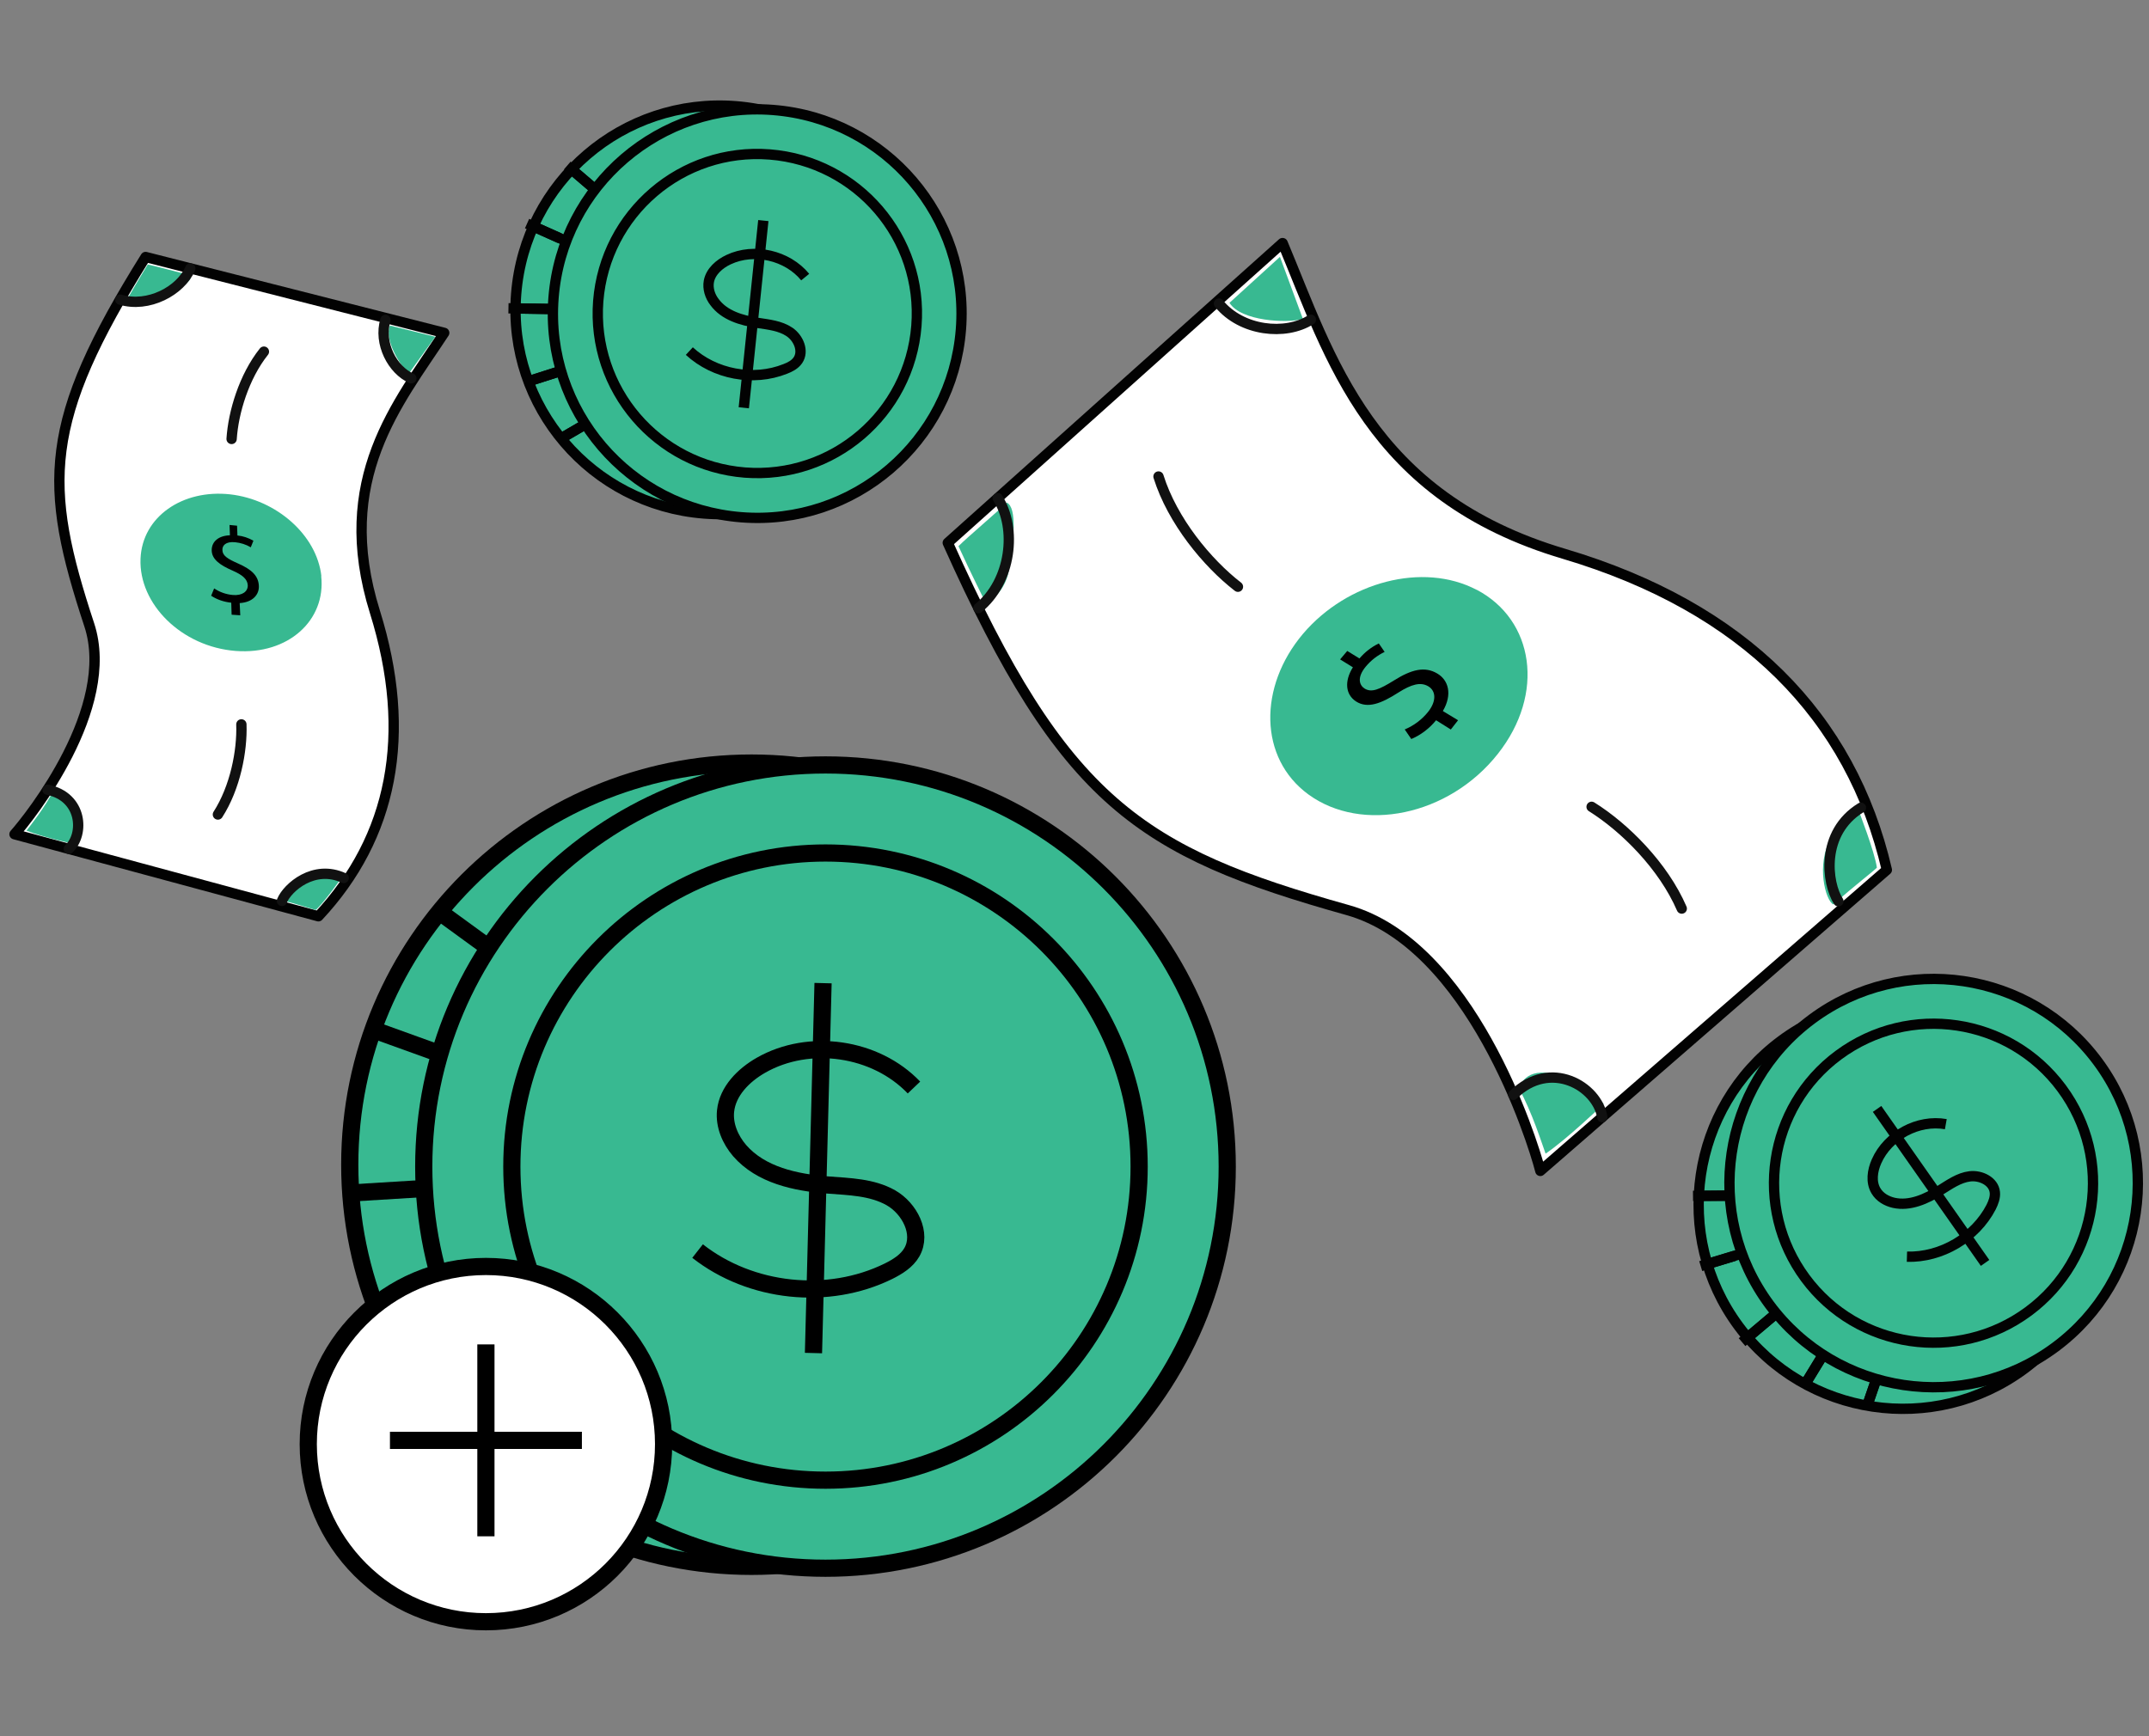 <svg xmlns="http://www.w3.org/2000/svg" width="125" height="101" viewBox="0 0 125 101" fill="none"><rect x="0" y="0" width="125" height="101" fill="#808080" stroke="none"/><g clip-path="url(#clip0_45_899)"><path d="M74.596 14.144L55.128 31.58C61.891 46.678 66.315 49.562 78.387 52.948C85.531 54.947 89.115 66.233 89.596 68.123L109.752 50.61C107.676 41.674 101.449 35.338 90.983 32.224C79.654 28.87 77.393 20.775 74.607 14.144H74.596Z" fill="white" stroke="#020202" stroke-width="0.6" stroke-linecap="round" stroke-linejoin="round"></path><path d="M108.113 47.136C108.113 47.136 107.042 47.814 106.507 48.742C105.611 50.315 106.19 52.402 106.638 52.62C107.84 51.55 109.03 50.643 109.172 50.479C109.041 49.54 108.102 47.136 108.102 47.136H108.113Z" fill="#38B991"></path><path d="M89.901 67.118C91.081 66.331 93.277 64.234 93.277 64.234C93.277 64.234 92.873 63.633 91.573 62.955C89.344 61.83 88.601 62.671 88.339 63.294C89.137 64.758 89.672 66.495 89.901 67.118Z" fill="#38B991"></path><path d="M67.386 27.723C68.194 30.301 70.215 32.749 72.007 34.136" stroke="#111111" stroke-width="0.6" stroke-linecap="round" stroke-linejoin="round"></path><path d="M97.822 52.861C96.751 50.381 94.501 48.141 92.578 46.94" stroke="#111111" stroke-width="0.6" stroke-linecap="round" stroke-linejoin="round"></path><path d="M74.454 14.941L71.515 17.618C72.181 18.689 74.858 18.82 75.787 18.558L74.454 14.952V14.941Z" fill="#38B991"></path><path d="M55.751 31.776C56.417 33.24 57.357 35.119 57.357 35.119C57.717 34.901 58.023 34.617 58.253 34.267C58.482 33.918 58.635 33.524 58.69 33.12C58.963 31.514 59.181 29.526 58.559 29.242C58.023 29.777 56.286 31.241 55.751 31.776Z" fill="#38B991"></path><path d="M58.034 28.98C59.159 30.738 58.832 33.808 56.909 35.381" stroke="#111111" stroke-width="0.6" stroke-linecap="round" stroke-linejoin="round"></path><path d="M76.246 18.601C74.771 19.541 72.214 19.267 70.903 17.662" stroke="#111111" stroke-width="0.6" stroke-linecap="round" stroke-linejoin="round"></path><path d="M108.244 46.994C105.873 48.447 106.256 51.397 106.933 52.435" stroke="#111111" stroke-width="0.6" stroke-linecap="round" stroke-linejoin="round"></path><path d="M88.022 63.698C90.185 61.579 92.906 63.196 93.201 64.998" stroke="#111111" stroke-width="0.6" stroke-linecap="round" stroke-linejoin="round"></path><path d="M85.892 34.311C89.224 36.059 89.901 40.352 87.116 43.87C84.264 47.475 79.217 48.491 76.104 46.219C73.219 44.11 73.187 39.948 75.798 36.867C78.365 33.852 82.768 32.683 85.881 34.311H85.892Z" fill="#38B991"></path><path d="M84.384 42.439L83.532 41.904C83.15 42.373 82.658 42.756 82.09 42.996L81.708 42.439C82.232 42.22 82.702 41.871 83.062 41.423C83.554 40.811 83.543 40.199 83.073 39.926C82.626 39.664 82.09 39.817 81.347 40.287C80.331 40.942 79.545 41.237 78.878 40.811C78.256 40.407 78.19 39.631 78.693 38.823L77.95 38.364L78.365 37.872L79.075 38.309C79.392 37.938 79.774 37.643 80.2 37.435L80.539 37.927C80.113 38.135 79.741 38.419 79.436 38.79C78.922 39.413 79.064 39.861 79.37 40.057C79.774 40.309 80.222 40.123 81.085 39.587C82.112 38.943 82.877 38.757 83.598 39.183C84.253 39.566 84.494 40.396 83.926 41.368L84.811 41.904L84.374 42.461L84.384 42.439Z" fill="black"></path><path d="M25.839 19.366L8.469 14.952C2.46 24.566 2.504 28.193 5.192 36.354C6.787 41.193 1.728 47.541 0.844 48.535L18.52 53.309C22.813 48.709 24.037 42.745 21.808 35.6C19.394 27.865 23.13 23.495 25.839 19.366Z" fill="white" stroke="#020202" stroke-width="0.6" stroke-linecap="round" stroke-linejoin="round"></path><path d="M19.874 51.058C19.874 51.058 19.077 50.709 18.345 50.763C17.11 50.851 16.138 51.987 16.193 52.315C17.263 52.588 18.235 52.926 18.378 52.937C18.858 52.5 19.874 51.058 19.874 51.058Z" fill="#38B991"></path><path d="M1.543 48.327C2.438 48.699 4.481 49.147 4.481 49.147C4.481 49.147 4.667 48.688 4.558 47.694C4.35 45.989 3.586 45.891 3.127 45.978C2.591 46.994 1.816 47.967 1.543 48.327Z" fill="#38B991"></path><path d="M15.351 20.458C14.193 21.911 13.571 23.987 13.472 25.538" stroke="#111111" stroke-width="0.6" stroke-linecap="round" stroke-linejoin="round"></path><path d="M12.675 47.388C13.68 45.825 14.095 43.695 14.04 42.144" stroke="#111111" stroke-width="0.6" stroke-linecap="round" stroke-linejoin="round"></path><path d="M25.326 19.595L22.682 18.94C22.332 19.726 23.272 21.299 23.785 21.726L25.326 19.584V19.595Z" fill="#38B991"></path><path d="M8.6 15.378C8.021 16.318 7.311 17.563 7.311 17.563C7.573 17.683 7.846 17.749 8.141 17.749C8.425 17.749 8.709 17.683 8.961 17.563C9.977 17.105 11.189 16.471 11.113 16.012C10.599 15.914 9.103 15.488 8.6 15.389V15.378Z" fill="#38B991"></path><path d="M11.069 15.619C10.501 16.93 8.622 17.924 6.994 17.432" stroke="#111111" stroke-width="0.6" stroke-linecap="round" stroke-linejoin="round"></path><path d="M23.927 22.01C22.835 21.529 22.005 19.978 22.42 18.612" stroke="#111111" stroke-width="0.6" stroke-linecap="round" stroke-linejoin="round"></path><path d="M19.994 51.08C18.258 50.283 16.728 51.626 16.4 52.413" stroke="#111111" stroke-width="0.6" stroke-linecap="round" stroke-linejoin="round"></path><path d="M2.766 45.946C4.798 46.361 4.918 48.535 4.001 49.387" stroke="#111111" stroke-width="0.6" stroke-linecap="round" stroke-linejoin="round"></path><path d="M18.683 33.513C18.968 36.081 16.772 38.102 13.713 37.872C10.566 37.632 8.065 35.141 8.174 32.508C8.272 30.061 10.621 28.455 13.385 28.761C16.083 29.067 18.432 31.132 18.694 33.524L18.683 33.513Z" fill="#38B991"></path><path d="M13.472 35.753L13.451 35.065C13.035 35.021 12.631 34.89 12.282 34.66L12.456 34.234C12.784 34.453 13.156 34.584 13.549 34.617C14.084 34.66 14.423 34.42 14.412 34.049C14.39 33.688 14.095 33.448 13.549 33.207C12.795 32.88 12.314 32.541 12.314 32.006C12.314 31.503 12.719 31.165 13.374 31.143L13.352 30.542L13.789 30.585L13.811 31.154C14.139 31.186 14.456 31.296 14.74 31.459L14.587 31.842C14.314 31.678 13.997 31.58 13.68 31.547C13.123 31.492 12.926 31.744 12.937 31.995C12.937 32.322 13.221 32.508 13.866 32.792C14.63 33.131 15.024 33.492 15.056 34.071C15.089 34.584 14.707 35.043 13.942 35.087L13.975 35.797L13.483 35.764L13.472 35.753Z" fill="black"></path><path d="M43.712 91.13C56.614 91.13 67.08 80.664 67.08 67.762C67.08 54.86 56.614 44.394 43.712 44.394C30.81 44.394 20.344 54.86 20.344 67.762C20.344 80.664 30.81 91.13 43.712 91.13Z" fill="#38B991" stroke="black" stroke-miterlimit="10"></path><path d="M48.016 91.239C60.918 91.239 71.384 80.773 71.384 67.871C71.384 54.969 60.918 44.504 48.016 44.504C35.114 44.504 24.648 54.969 24.648 67.871C24.648 80.773 35.114 91.239 48.016 91.239Z" fill="#38B991" stroke="black" stroke-miterlimit="10"></path><path d="M48.016 86.116C58.089 86.116 66.26 77.944 66.26 67.871C66.26 57.799 58.089 49.627 48.016 49.627C37.944 49.627 29.772 57.799 29.772 67.871C29.772 77.944 37.944 86.116 48.016 86.116Z" stroke="black" stroke-miterlimit="10"></path><path d="M47.874 57.198L47.317 78.72" stroke="black" stroke-miterlimit="10"></path><path d="M53.162 63.272C50.933 60.934 47.066 60.377 44.269 61.972C43.253 62.551 42.324 63.48 42.204 64.638C42.117 65.468 42.477 66.309 43.023 66.943C44.258 68.363 46.268 68.8 48.147 68.942C49.404 69.04 50.715 69.062 51.818 69.685C52.91 70.308 53.664 71.761 53.041 72.853C52.746 73.367 52.211 73.694 51.687 73.957C48.158 75.694 43.668 75.213 40.576 72.787" stroke="black" stroke-miterlimit="10"></path><path d="M25.763 53.2L28.417 55.133" stroke="black" stroke-miterlimit="10"></path><path d="M21.557 59.853L25.402 61.24" stroke="black" stroke-miterlimit="10"></path><path d="M20.344 69.412L24.605 69.15" stroke="black" stroke-miterlimit="10"></path><path d="M22.442 77.649L26.145 76.13" stroke="black" stroke-miterlimit="10"></path><path d="M26.899 83.734L29.401 81.997" stroke="black" stroke-miterlimit="10"></path><path d="M28.264 94.353C33.978 94.353 38.599 89.721 38.599 84.018C38.599 78.315 33.967 73.683 28.264 73.683C22.562 73.683 17.93 78.315 17.93 84.018C17.93 89.721 22.562 94.353 28.264 94.353Z" fill="white" stroke="black" stroke-miterlimit="10"></path><path d="M28.264 78.217V89.382" stroke="black" stroke-miterlimit="10"></path><path d="M33.847 83.8H22.682" stroke="black" stroke-miterlimit="10"></path><path d="M117.748 79.637C123.025 75.726 124.128 68.287 120.228 63.021C116.328 57.755 108.877 56.641 103.612 60.541C98.346 64.441 97.232 71.892 101.132 77.157C105.032 82.423 112.483 83.537 117.748 79.637Z" fill="#38B991" stroke="#020202" stroke-width="0.6" stroke-miterlimit="10"></path><path d="M119.54 78.381C124.817 74.47 125.92 67.03 122.02 61.764C118.109 56.488 110.669 55.385 105.403 59.285C100.138 63.185 99.023 70.635 102.924 75.901C106.824 81.167 114.274 82.281 119.54 78.381Z" fill="#38B991" stroke="#020202" stroke-width="0.6" stroke-miterlimit="10"></path><path d="M117.989 76.294C122.107 73.246 122.97 67.434 119.922 63.316C116.874 59.197 111.063 58.334 106.944 61.382C102.825 64.43 101.962 70.242 105.01 74.361C108.058 78.479 113.87 79.342 117.989 76.294Z" fill="#38B991" stroke="#020202" stroke-width="0.6" stroke-miterlimit="10"></path><path d="M109.183 64.517L115.465 73.476L109.183 64.517Z" fill="#38B991"></path><path d="M109.183 64.517L115.465 73.476" stroke="#020202" stroke-width="0.6" stroke-miterlimit="10"></path><path d="M113.182 65.403C111.565 65.118 109.817 66.058 109.151 67.566C108.91 68.112 108.812 68.767 109.118 69.281C109.336 69.652 109.73 69.882 110.156 69.98C111.095 70.188 112.046 69.751 112.854 69.248C113.4 68.909 113.947 68.516 114.58 68.439C115.214 68.363 115.968 68.724 116.033 69.368C116.066 69.663 115.946 69.969 115.815 70.231C114.897 72.001 112.92 73.17 110.92 73.115" stroke="#020202" stroke-width="0.6" stroke-miterlimit="10"></path><path d="M98.477 69.576L100.608 69.554" stroke="#020202" stroke-width="0.6" stroke-miterlimit="10"></path><path d="M98.936 69.576H100.608H98.936Z" fill="#38B991"></path><path d="M98.936 69.576H100.608" stroke="#020202" stroke-width="0.6" stroke-miterlimit="10"></path><path d="M98.925 73.662L100.913 73.061" stroke="#020202" stroke-width="0.6" stroke-miterlimit="10"></path><path d="M99.231 73.563L101.219 72.962L99.231 73.563Z" fill="#38B991"></path><path d="M99.231 73.563L101.219 72.962" stroke="#020202" stroke-width="0.6" stroke-miterlimit="10"></path><path d="M101.329 78.086L103.284 76.436" stroke="#020202" stroke-width="0.6" stroke-miterlimit="10"></path><path d="M101.623 77.846L103.284 76.447L101.623 77.846Z" fill="#38B991"></path><path d="M101.623 77.846L103.284 76.447" stroke="#020202" stroke-width="0.6" stroke-miterlimit="10"></path><path d="M104.977 80.566L106.037 78.829" stroke="#020202" stroke-width="0.6" stroke-miterlimit="10"></path><path d="M104.977 80.566L106.037 78.829L104.977 80.566Z" fill="#38B991"></path><path d="M104.977 80.566L106.037 78.829" stroke="#020202" stroke-width="0.6" stroke-miterlimit="10"></path><path d="M108.637 81.702L109.14 80.238" stroke="#020202" stroke-width="0.6" stroke-miterlimit="10"></path><path d="M108.637 81.702L109.14 80.238L108.637 81.702Z" fill="#38B991"></path><path d="M108.637 81.702L109.14 80.238" stroke="#020202" stroke-width="0.6" stroke-miterlimit="10"></path><path d="M40.948 29.875C47.492 30.389 53.205 25.495 53.719 18.951C54.232 12.407 49.338 6.693 42.794 6.18C36.25 5.666 30.537 10.561 30.023 17.105C29.51 23.648 34.404 29.362 40.948 29.875Z" fill="#38B991" stroke="#020202" stroke-width="0.6" stroke-miterlimit="10"></path><path d="M43.122 30.094C49.666 30.607 55.379 25.713 55.893 19.169C56.406 12.625 51.512 6.912 44.968 6.398C38.424 5.885 32.711 10.779 32.197 17.323C31.684 23.867 36.578 29.58 43.122 30.094Z" fill="#38B991" stroke="#020202" stroke-width="0.6" stroke-miterlimit="10"></path><path d="M43.33 27.494C48.442 27.887 52.9 24.074 53.304 18.962C53.708 13.849 49.884 9.392 44.772 8.987C39.659 8.583 35.202 12.407 34.797 17.52C34.404 22.632 38.217 27.09 43.33 27.494Z" fill="#38B991" stroke="#020202" stroke-width="0.6" stroke-miterlimit="10"></path><path d="M44.4 12.833L43.264 23.725L44.4 12.833Z" fill="#38B991"></path><path d="M44.4 12.833L43.264 23.725" stroke="#020202" stroke-width="0.6" stroke-miterlimit="10"></path><path d="M46.836 16.121C45.798 14.854 43.865 14.406 42.379 15.105C41.844 15.357 41.341 15.793 41.232 16.372C41.156 16.788 41.297 17.236 41.56 17.574C42.128 18.35 43.133 18.645 44.083 18.787C44.717 18.885 45.383 18.951 45.919 19.311C46.454 19.672 46.771 20.436 46.41 20.961C46.236 21.212 45.962 21.354 45.678 21.463C43.821 22.206 41.56 21.78 40.096 20.426" stroke="#020202" stroke-width="0.6" stroke-miterlimit="10"></path><path d="M32.995 9.632L34.612 11.019" stroke="#020202" stroke-width="0.6" stroke-miterlimit="10"></path><path d="M33.344 9.938L34.612 11.019L33.344 9.938Z" fill="#38B991"></path><path d="M33.344 9.938L34.612 11.019" stroke="#020202" stroke-width="0.6" stroke-miterlimit="10"></path><path d="M30.657 13.008L32.558 13.86" stroke="#020202" stroke-width="0.6" stroke-miterlimit="10"></path><path d="M30.952 13.139L32.853 13.991L30.952 13.139Z" fill="#38B991"></path><path d="M30.952 13.139L32.853 13.991" stroke="#020202" stroke-width="0.6" stroke-miterlimit="10"></path><path d="M29.575 17.935L32.132 17.979" stroke="#020202" stroke-width="0.6" stroke-miterlimit="10"></path><path d="M29.958 17.946L32.132 17.979L29.958 17.946Z" fill="#38B991"></path><path d="M29.958 17.946L32.132 17.979" stroke="#020202" stroke-width="0.6" stroke-miterlimit="10"></path><path d="M30.701 22.195L32.645 21.573" stroke="#020202" stroke-width="0.6" stroke-miterlimit="10"></path><path d="M30.701 22.195L32.645 21.573L30.701 22.195Z" fill="#38B991"></path><path d="M30.701 22.195L32.645 21.573" stroke="#020202" stroke-width="0.6" stroke-miterlimit="10"></path><path d="M32.711 25.462L34.044 24.686" stroke="#020202" stroke-width="0.6" stroke-miterlimit="10"></path><path d="M32.711 25.462L34.044 24.686L32.711 25.462Z" fill="#38B991"></path><path d="M32.711 25.462L34.044 24.686" stroke="#020202" stroke-width="0.6" stroke-miterlimit="10"></path></g><defs><clipPath id="clip0_45_899"><rect width="125" height="100" fill="white" transform="translate(0 0.143)"></rect></clipPath></defs></svg>